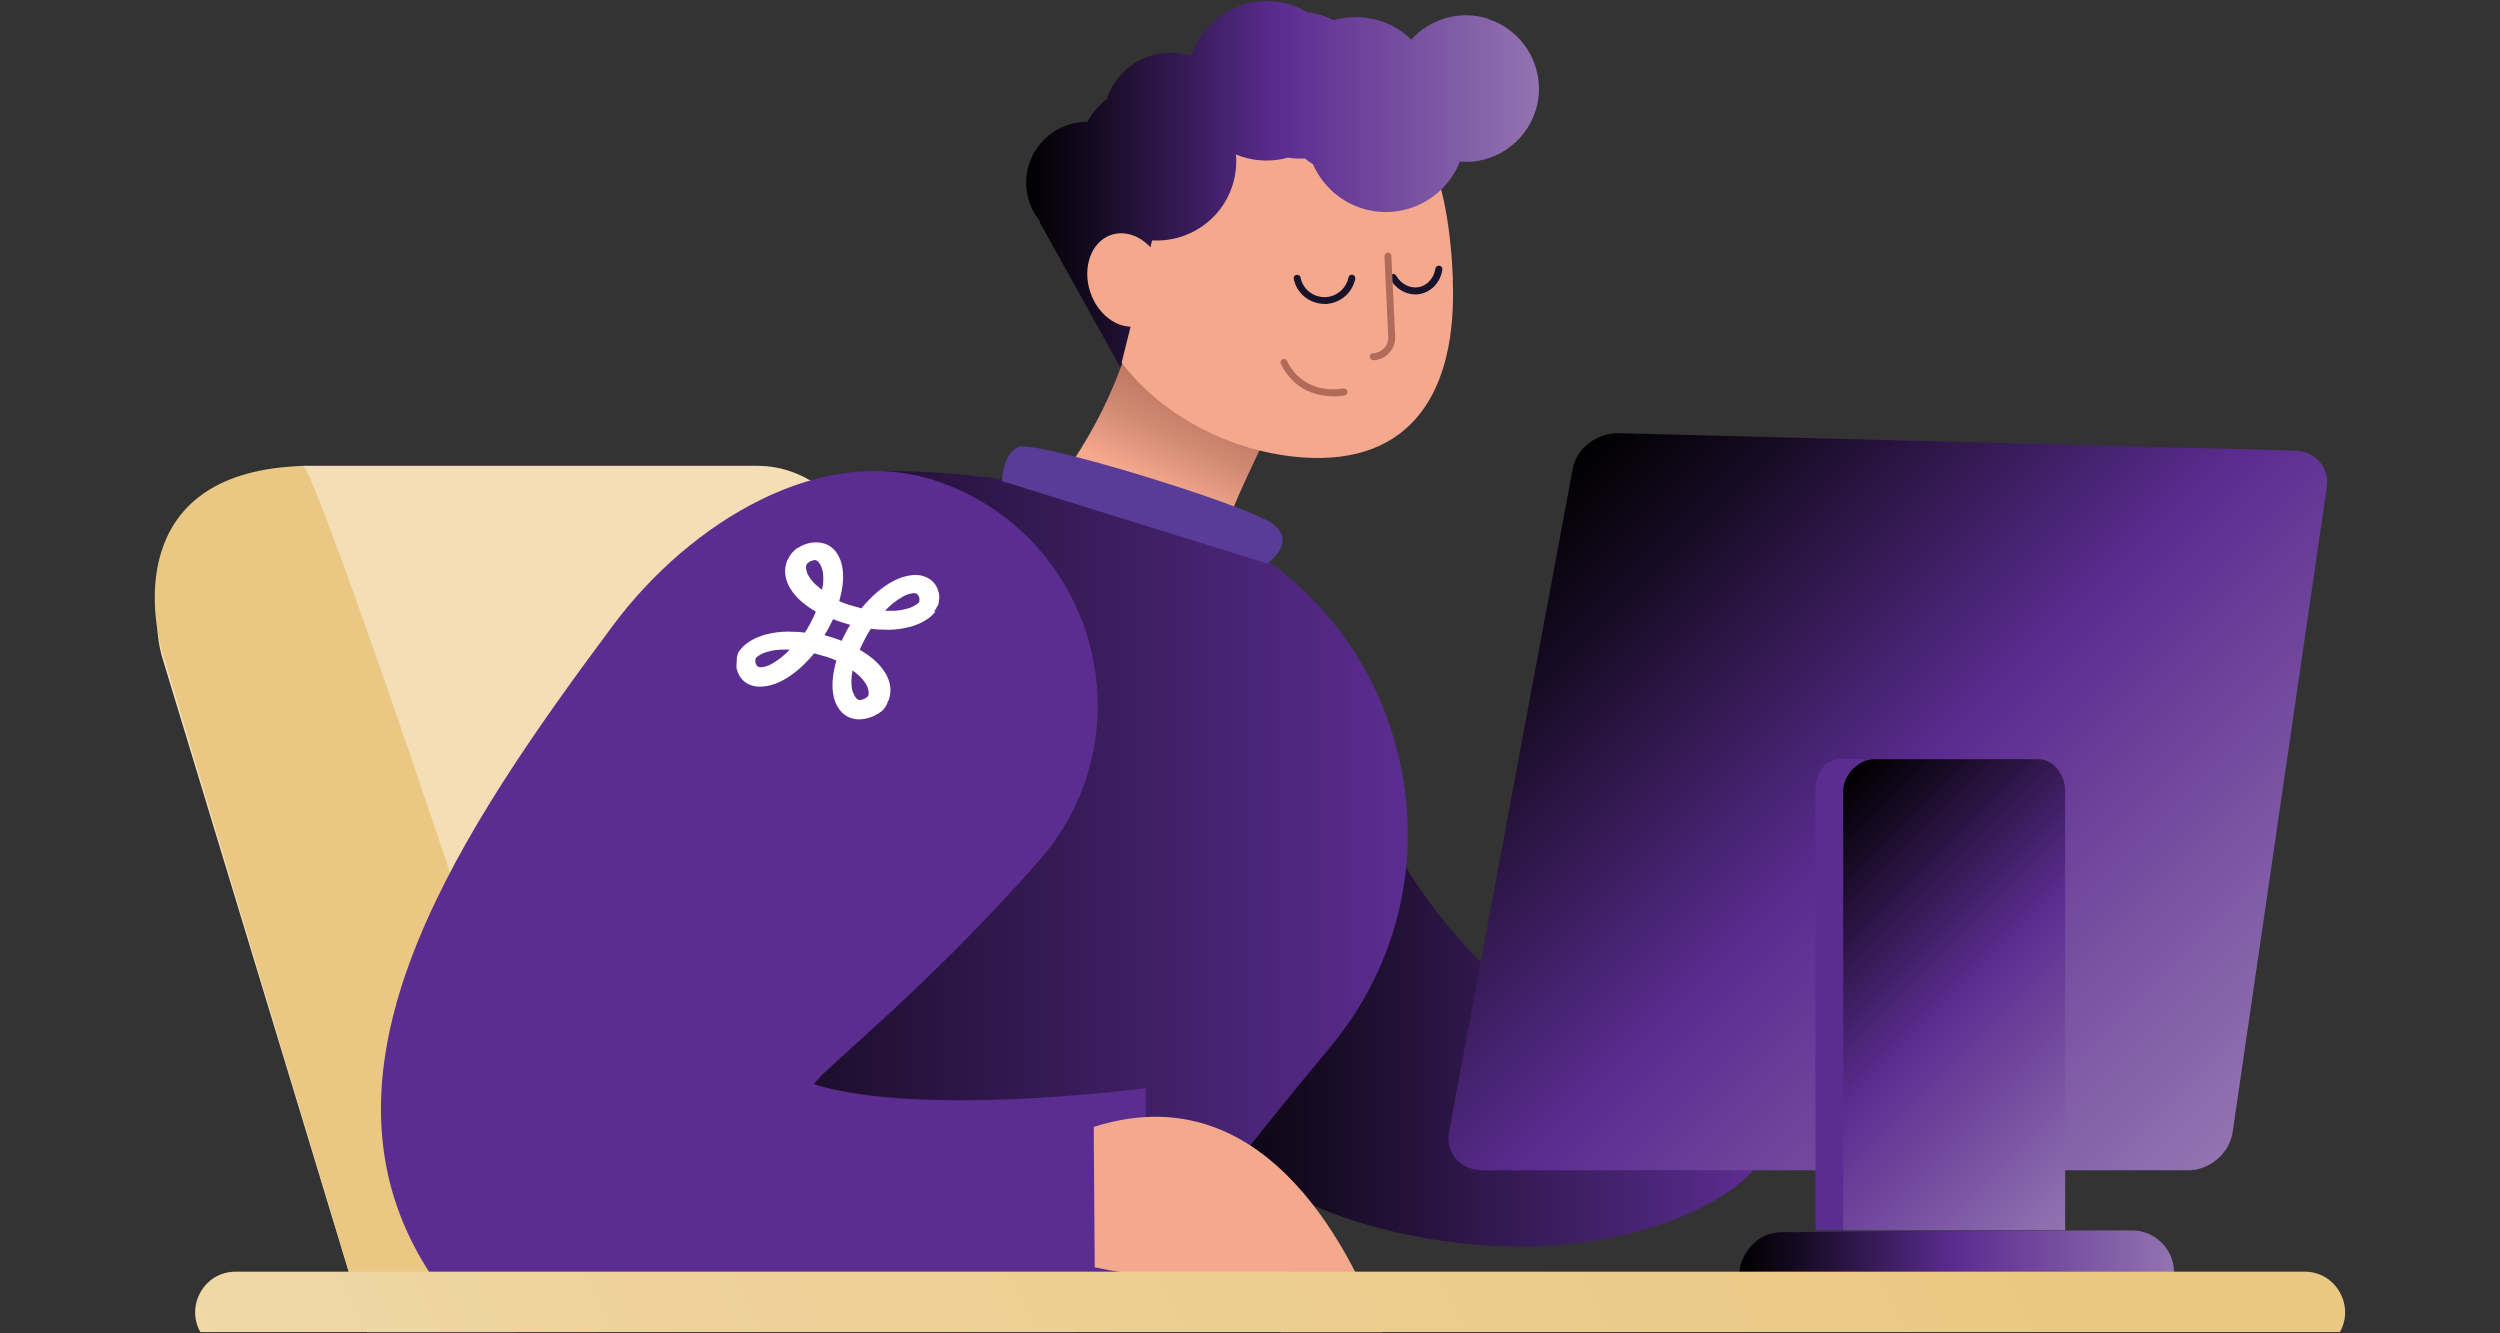 <?xml version="1.0" encoding="UTF-8"?>
<svg id="Layer_1" data-name="Layer 1" xmlns="http://www.w3.org/2000/svg" xmlns:xlink="http://www.w3.org/1999/xlink" viewBox="0 0 180 96">
  <rect x="0" y="0" width="180" height="96" fill="#333333" stroke="none"/>
  <defs>
    <style>
      .cls-1 {
        fill: url(#linear-gradient);
      }

      .cls-1, .cls-2, .cls-3, .cls-4, .cls-5, .cls-6, .cls-7, .cls-8, .cls-9, .cls-10, .cls-11, .cls-12, .cls-13, .cls-14, .cls-15, .cls-16 {
        stroke-width: 0px;
      }

      .cls-2 {
        fill: #eac883;
      }

      .cls-3 {
        fill: #f4a88e;
      }

      .cls-4 {
        fill: url(#linear-gradient-6);
      }

      .cls-5 {
        fill: #5c2d91;
      }

      .cls-6 {
        fill: #593c97;
      }

      .cls-7 {
        fill: #f3deb5;
      }

      .cls-8 {
        fill: url(#linear-gradient-5);
      }

      .cls-9 {
        fill: #18122b;
      }

      .cls-10 {
        fill: #fff;
      }

      .cls-11 {
        fill: url(#linear-gradient-2);
      }

      .cls-12 {
        fill: url(#linear-gradient-7);
      }

      .cls-13 {
        fill: url(#linear-gradient-3);
      }

      .cls-14 {
        fill: #b16c59;
      }

      .cls-15 {
        fill: url(#linear-gradient-8);
      }

      .cls-16 {
        fill: url(#linear-gradient-4);
      }
    </style>
    <linearGradient id="linear-gradient" x1="813.46" y1="-3502.64" x2="808.85" y2="-3482.83" gradientTransform="translate(1667.62 -3185.26) rotate(39.25) scale(1 -1)" gradientUnits="userSpaceOnUse">
      <stop offset=".34" stop-color="#f4a88e"/>
      <stop offset=".53" stop-color="#d18972"/>
      <stop offset=".71" stop-color="#b9735f"/>
      <stop offset=".82" stop-color="#b16c59"/>
    </linearGradient>
    <linearGradient id="linear-gradient-2" x1="73.88" y1="313.74" x2="110.81" y2="313.74" gradientTransform="translate(0 327) scale(1 -1)" gradientUnits="userSpaceOnUse">
      <stop offset="0" stop-color="#000"/>
      <stop offset=".15" stop-color="#180c26"/>
      <stop offset=".47" stop-color="#562a89"/>
      <stop offset=".5" stop-color="#5c2d91"/>
      <stop offset="1" stop-color="#9373b1"/>
    </linearGradient>
    <linearGradient id="linear-gradient-3" x1="83.44" y1="251.72" x2="126.26" y2="251.72" gradientTransform="translate(0 327) scale(1 -1)" gradientUnits="userSpaceOnUse">
      <stop offset="0" stop-color="#000"/>
      <stop offset=".29" stop-color="#180c26"/>
      <stop offset=".95" stop-color="#562a89"/>
      <stop offset="1" stop-color="#5c2d91"/>
    </linearGradient>
    <linearGradient id="linear-gradient-4" x1="37.06" y1="262.09" x2="101.36" y2="262.09" xlink:href="#linear-gradient-3"/>
    <linearGradient id="linear-gradient-5" x1="111.92" y1="292.65" x2="160.34" y2="244.23" xlink:href="#linear-gradient-2"/>
    <linearGradient id="linear-gradient-6" x1="125.22" y1="236.42" x2="156.53" y2="236.42" xlink:href="#linear-gradient-2"/>
    <linearGradient id="linear-gradient-7" x1="128.62" y1="266.84" x2="152.87" y2="242.6" gradientTransform="translate(0 327) scale(1 -1)" gradientUnits="userSpaceOnUse">
      <stop offset="0" stop-color="#000"/>
      <stop offset=".17" stop-color="#1d0e2e"/>
      <stop offset=".5" stop-color="#5c2d91"/>
      <stop offset="1" stop-color="#9373b1"/>
    </linearGradient>
    <linearGradient id="linear-gradient-8" x1="-41.3" y1="167.32" x2="139.05" y2="256.28" gradientTransform="translate(0 327) scale(1 -1)" gradientUnits="userSpaceOnUse">
      <stop offset="0" stop-color="#f7e9cd"/>
      <stop offset=".5" stop-color="#eed39c"/>
      <stop offset="1" stop-color="#eac883"/>
    </linearGradient>
  </defs>
  <g id="Layer_1-2" data-name="Layer 1-2">
    <g>
      <path class="cls-7" d="M26.42,95.91h50.98l-15.01-55.9c-1-3.7-4.2-6.47-7.83-6.47H21.86c-.49,0-.98.27-1.46.36-.02,0-.04.23-.06.23,0,0-.03,0-.08.02-.63.12-1.23.33-1.81.62-.71.34-1.36.8-1.96,1.34l-2.39,2.22c-2.44,2.26-3.38,5.84-2.39,9.11l14.71,48.46h.01Z"/>
      <path class="cls-2" d="M26.43,95.91h16.44c-4.69-16.76-20.24-62.66-21.07-62.36-12.2.37-11.08,10.15-10.09,13.44l14.72,48.92Z"/>
      <path class="cls-1" d="M80.94,21.53s2.3-2.6.1,3.95c-3.66,10.9-13,19.39-24.14,21.52.46,10.04,11.48,9,22.07,11.97,7.67,2.15,11.55,1.37,17.4-2.82-1.78-2.16.22-5.13-2.23-6.69-8.91-5.65-7.48-8.58-3.11-17.77,0,0,2.24-3.87-1.11-6.59-.46-.37-1.17-.67-1.97-.89-2.46-.69-5.82-.75-5.82-.75"/>
      <path class="cls-3" d="M104.6,20.16c.31,7.99-2.93,13.37-10.9,12.77-7.98-.61-15.99-6.79-15.38-14.76.61-7.98,7.56-13.95,15.54-13.34,7.98.61,10.42,6.83,10.75,15.33"/>
      <path class="cls-9" d="M95.36,21.88c-1.05,0-2-.74-2.21-1.8-.03-.14.06-.27.2-.29.13-.03.27.06.29.2.19.95,1.12,1.56,2.08,1.37.69-.15,1.23-.69,1.37-1.38.03-.14.16-.23.29-.2.14.03.22.16.2.29-.18.89-.87,1.58-1.76,1.77-.15.03-.3.05-.45.05Z"/>
      <path class="cls-9" d="M101.91,21.2c-.72,0-1.42-.42-1.81-1.1-.07-.12-.03-.27.09-.34.12-.07.27-.03.34.09.34.61,1.02.95,1.64.82.61-.13,1.07-.65,1.18-1.33.02-.14.15-.23.29-.21.14.02.23.15.21.29-.14.89-.76,1.57-1.57,1.74-.12.03-.24.04-.37.04Z"/>
      <path class="cls-11" d="M107.18,1.36c-2.05-.67-4.22-.01-5.57,1.49-.61-.59-1.35-1.07-2.22-1.34-1.14-.37-2.31-.36-3.38-.06-.25-.13-.5-.24-.78-.33-.36-.12-.73-.19-1.08-.23-.35-.21-.74-.39-1.15-.52-3.01-.99-6.25.66-7.24,3.67-2.51-.83-5.23.55-6.05,3.07h0c-.57.44-1.05,1-1.41,1.65-1.86,0-3.58,1.17-4.2,3.03-.48,1.48-.13,3.05.8,4.16l-.06.02,5.83,10.49,2.28-9.15c2.54.15,4.96-1.41,5.78-3.93.24-.75.32-1.51.26-2.26.14.06.27.11.42.16,1.12.36,2.28.36,3.33.07.4.06.81.08,1.21.06.18.15.37.28.58.41.64,1.44,1.85,2.63,3.47,3.16,2.9.95,6-.54,7.11-3.34,2.37.19,4.65-1.25,5.43-3.61.91-2.76-.61-5.75-3.37-6.65v-.02Z"/>
      <path class="cls-14" d="M98.87,25.93c-.13,0-.24-.11-.25-.24,0-.14.1-.25.24-.26.31-.01.6-.15.81-.38.21-.23.31-.53.28-.84l-.27-5.76c0-.14.1-.25.24-.26.14-.02.25.1.26.24l.27,5.75c.03.44-.11.87-.41,1.21-.3.34-.71.53-1.16.55h0Z"/>
      <path class="cls-14" d="M96,28.53c-1.09,0-2.79-.35-3.78-2.33-.06-.12-.01-.27.11-.33.12-.06.27-.01.33.11,1.14,2.29,3.39,2.11,4.06,1.99.13-.02.27.07.29.21.02.14-.07.27-.21.29-.18.03-.46.07-.81.07Z"/>
      <path class="cls-13" d="M122.25,72.7c-10.29,8.04-21.97-11.12-21.81-11.88l-17,13.46s1.29,10.63,16.48,14.3c14.53,3.52,24.39-1.79,26.27-4.32.68-.91-3.95-11.57-3.95-11.57Z"/>
      <path class="cls-16" d="M80.22,95.91c3.98-6.18,9.78-13.58,15.54-20.5,11.31-13.57,4.65-34.34-12.48-38.69-16.05-4.08-23.29-2.5-23.29-2.5-12.64,22.46-20.3,50.84-22.94,61.7h43.17-.01Z"/>
      <path class="cls-5" d="M34.92,95.91h35.18c6.56-1.82,11.54-3.77,12.39-4.35v-13.21s-16.06,2.12-23.81-.26c-.59-.18,7.73-6.5,16.17-16.17,7.86-9,4.17-23.09-7.07-27.17h0c-8.56-3.11-18.18,2.94-23.62,10.25-11.04,14.81-21.83,31.02-14.13,45.12,1.37,2.52,3.03,4.41,4.9,5.79h-.01Z"/>
      <path class="cls-3" d="M87.46,91.86c1.28-.32,2.92,1.76,4.74,4.06h7.3c-2.57-6.77-8.88-18.57-20.75-14.78l.07,10.11c2.37.48,6.47,1.16,8.63.62h.01Z"/>
      <path class="cls-8" d="M167.53,35.07l-6.78,46.45c-.22,1.51-1.65,2.74-3.19,2.74h-50.81c-1.63,0-2.71-1.26-2.41-2.82l8.9-47.7c.27-1.45,1.75-2.59,3.3-2.55l48.69,1.25c1.48.04,2.5,1.22,2.3,2.63Z"/>
      <path class="cls-4" d="M156.53,91.61c0-1.67-1.37-3.03-3.05-3.02h-2.55l-10.06.06-12.62.07c-1.68,0-3.03,1.5-3.03,3.18,0,.33.27.67.61.67h30.11c.16,0,.31-.13.42-.25.11-.11.17-.3.17-.46v-.25h0Z"/>
      <path class="cls-5" d="M132.47,54.66c-1.15,0-1.76,1.15-1.76,2.3v31.62h15.48v-33.92h-13.73Z"/>
      <path class="cls-12" d="M146.74,54.66h-11.79c-1.15,0-2.24,1.15-2.24,2.3v31.62h15.98v-31.62c0-1.15-.8-2.3-1.95-2.3Z"/>
      <path class="cls-15" d="M168.47,95.91c1.07-1.84-.23-4.35-2.54-4.35H16.97c-2.31,0-3.61,2.5-2.54,4.35h154.05Z"/>
      <path id="Tracé_1" data-name="Tracé 1" class="cls-10" d="M67.35,44.04c-.47.61-1.27.92-1.59,1.02-.09.04-.18.07-.27.08-.46.12-.95.19-1.41.2-.08.01-.16.01-.24,0-.38,0-.77-.02-1.14-.07-.15.23-.3.48-.43.74s-.26.51-.37.77c.3.18.6.37.86.59.06.04.12.08.16.13.32.27.59.58.81.94.05.06.09.13.12.21.13.25.4.91.18,1.6-.01.07-.04.14-.07.21-.02.03-.03.06-.05.08h0v.03s-.01.02-.01.02l-.02.02h0v.04h-.01v.04h-.01l-.02.04h0l-.02.04h0l-.02.04h0l-.02.04h0l-.03.04h0l-.03.04h0l-.03.04h0l-.03.04h0l-.03.04h0l-.03.04h0l-.04.04h0l-.04.04h0l-.04.04h-.01l-.04.04h-.01l-.04.03h-.02l-.03.04h-.02l-.03.03-.03.02-.03.02-.04.02h-.02l-.05.04h-.02l-.06.04h0c-.06.04-.13.07-.2.1h0c-.77.31-1.33.21-1.67.07-.86-.36-1.09-1.3-1.13-1.47-.17-.73-.1-1.63.19-2.63-.25-.11-.5-.21-.78-.29s-.55-.16-.82-.23c-.71.86-1.48,1.53-2.27,1.95-.18.1-1.2.63-2.13.39-.36-.09-.85-.33-1.1-.98h0l-.02-.06v-.03l-.02-.03v-.04l-.02-.02v-.04h-.02v-.06h-.01v-.06h0v-.05h0v-.05h0v-.05h0c0-.11,0-.23.02-.35h0v-.05h0v-.05h0v-.04h0v-.04h0v-.04h.01v-.04h.01v-.04h.01v-.04h.01v-.04h.01v-.04h.01v-.04h.01v-.03h0c.04-.11.1-.21.18-.29.47-.62,1.27-.92,1.59-1.02.09-.04.18-.07.27-.08.46-.12.95-.19,1.41-.2.08-.01.16-.01.24,0,.38,0,.77.02,1.14.07.15-.23.3-.48.43-.74s.26-.51.36-.77c-.3-.18-.6-.37-.86-.59-.06-.04-.12-.08-.16-.13-.32-.27-.59-.58-.81-.94-.05-.06-.09-.13-.12-.21-.13-.25-.4-.91-.18-1.6.01-.07.04-.14.07-.21.02-.03.03-.06.05-.09h0l.02-.05v-.02h.02s.02-.03.02-.03h0l.02-.04h0l.02-.04h0l.02-.04h0l.02-.04h0l.03-.04h0l.03-.04h0l.03-.04h0l.03-.04h0l.03-.04h0l.04-.04h0l.04-.04h0l.04-.04h0l.04-.04h0l.04-.04h0l.04-.04h0l.04-.03h0l.04-.04h.01l.04-.03h.02l.04-.03h.02l.04-.03h.03l.03-.03.03-.02.03-.02.04-.02h.02l.06-.04h0l.07-.03h0c.5-.22,1.06-.26,1.54-.11.04.01.08.03.12.04.86.36,1.09,1.3,1.13,1.47.17.73.11,1.63-.19,2.63.25.11.5.21.78.29s.55.16.82.23c.71-.86,1.48-1.53,2.27-1.95.18-.1,1.2-.63,2.13-.39.04.01.08.02.12.04.47.16.83.5.98.95v.02l.02.04v.03l.02.03v.04l.02.02v.04h.02v.06h.01v.05h.01v.05h0v.05h0c.02.16,0,.33-.03.49h0v.04h-.01v.04h-.01v.04h-.01v.04h-.01v.03h-.01v.03h-.02v.04h-.02v.03h-.02v.03h-.02v.03h-.02s-.02.07-.04.1c-.04.07-.09.13-.15.19l.09.03ZM61.38,49.7v.03c.03.13.18.54.42.65.04.02.14.06.4-.05h0l.04-.02h0l.04-.02h0c.08-.04.15-.09.21-.16h0s.03-.07.04-.1c.06-.22-.05-.53-.12-.67-.03-.04-.06-.09-.08-.14-.16-.25-.35-.47-.59-.67-.05-.03-.09-.07-.13-.11-.07-.06-.14-.11-.22-.17-.11.48-.12.98-.03,1.45v-.02ZM54.4,47.45c-.02.05-.02.11-.01.16h0v.03h0v.03h0v.03s.01.05.02.07c.09.22.19.25.24.26.23.06.67-.09.88-.21l.03-.02c.49-.27.94-.63,1.3-1.03h-.51c-.34,0-.69.05-1.02.14-.06.02-.12.04-.19.05-.17.06-.53.21-.7.4-.02.03-.04.06-.06.09h0s.02-.01.02-.01ZM59.2,41.03v-.03c-.03-.13-.18-.54-.42-.65-.04-.02-.14-.06-.4.05-.03.01-.06.02-.08.04h-.02s-.02.01-.02.01v.02l-.03.02h0c-.05.03-.1.07-.14.12h0s-.02.07-.04.1c-.06.22.05.53.12.67.03.04.06.09.08.14.16.25.35.47.59.67.05.03.1.07.13.11.07.06.14.11.22.17.11-.48.12-.98.03-1.44h-.01ZM61.22,44.99c-.21-.06-.42-.12-.63-.19s-.41-.14-.61-.22c-.09.19-.19.39-.29.58s-.21.38-.33.57c.21.06.42.12.63.19s.41.14.61.22c.09-.19.19-.39.29-.59s.21-.38.33-.57h0ZM66.19,43.28v-.02h0s.01-.07.01-.11h0v-.02h0v-.03h0v-.02s-.02-.06-.03-.1c-.09-.22-.19-.25-.24-.26-.23-.06-.67.09-.88.21l-.03.02c-.49.27-.94.63-1.3,1.03h.31c.07,0,.13-.01.2,0,.34,0,.68-.05,1.02-.14.06-.02.12-.04.19-.05.17-.06.53-.21.7-.4.02-.03.04-.06.06-.09h0s-.01-.01-.01-.01Z"/>
      <path class="cls-6" d="M72.15,34.64s0-1.89,1.14-2.45,16.55,4.18,18.35,5.53c1.81,1.34-.41,2.85-.41,2.85l-19.08-5.93Z"/>
      <path class="cls-3" d="M83.71,19.29c.61,1.79-.08,3.64-1.52,4.12s-3.09-.58-3.69-2.38c-.6-1.79.08-3.64,1.51-4.12,1.44-.48,3.09.58,3.69,2.38"/>
    </g>
  </g>
</svg>